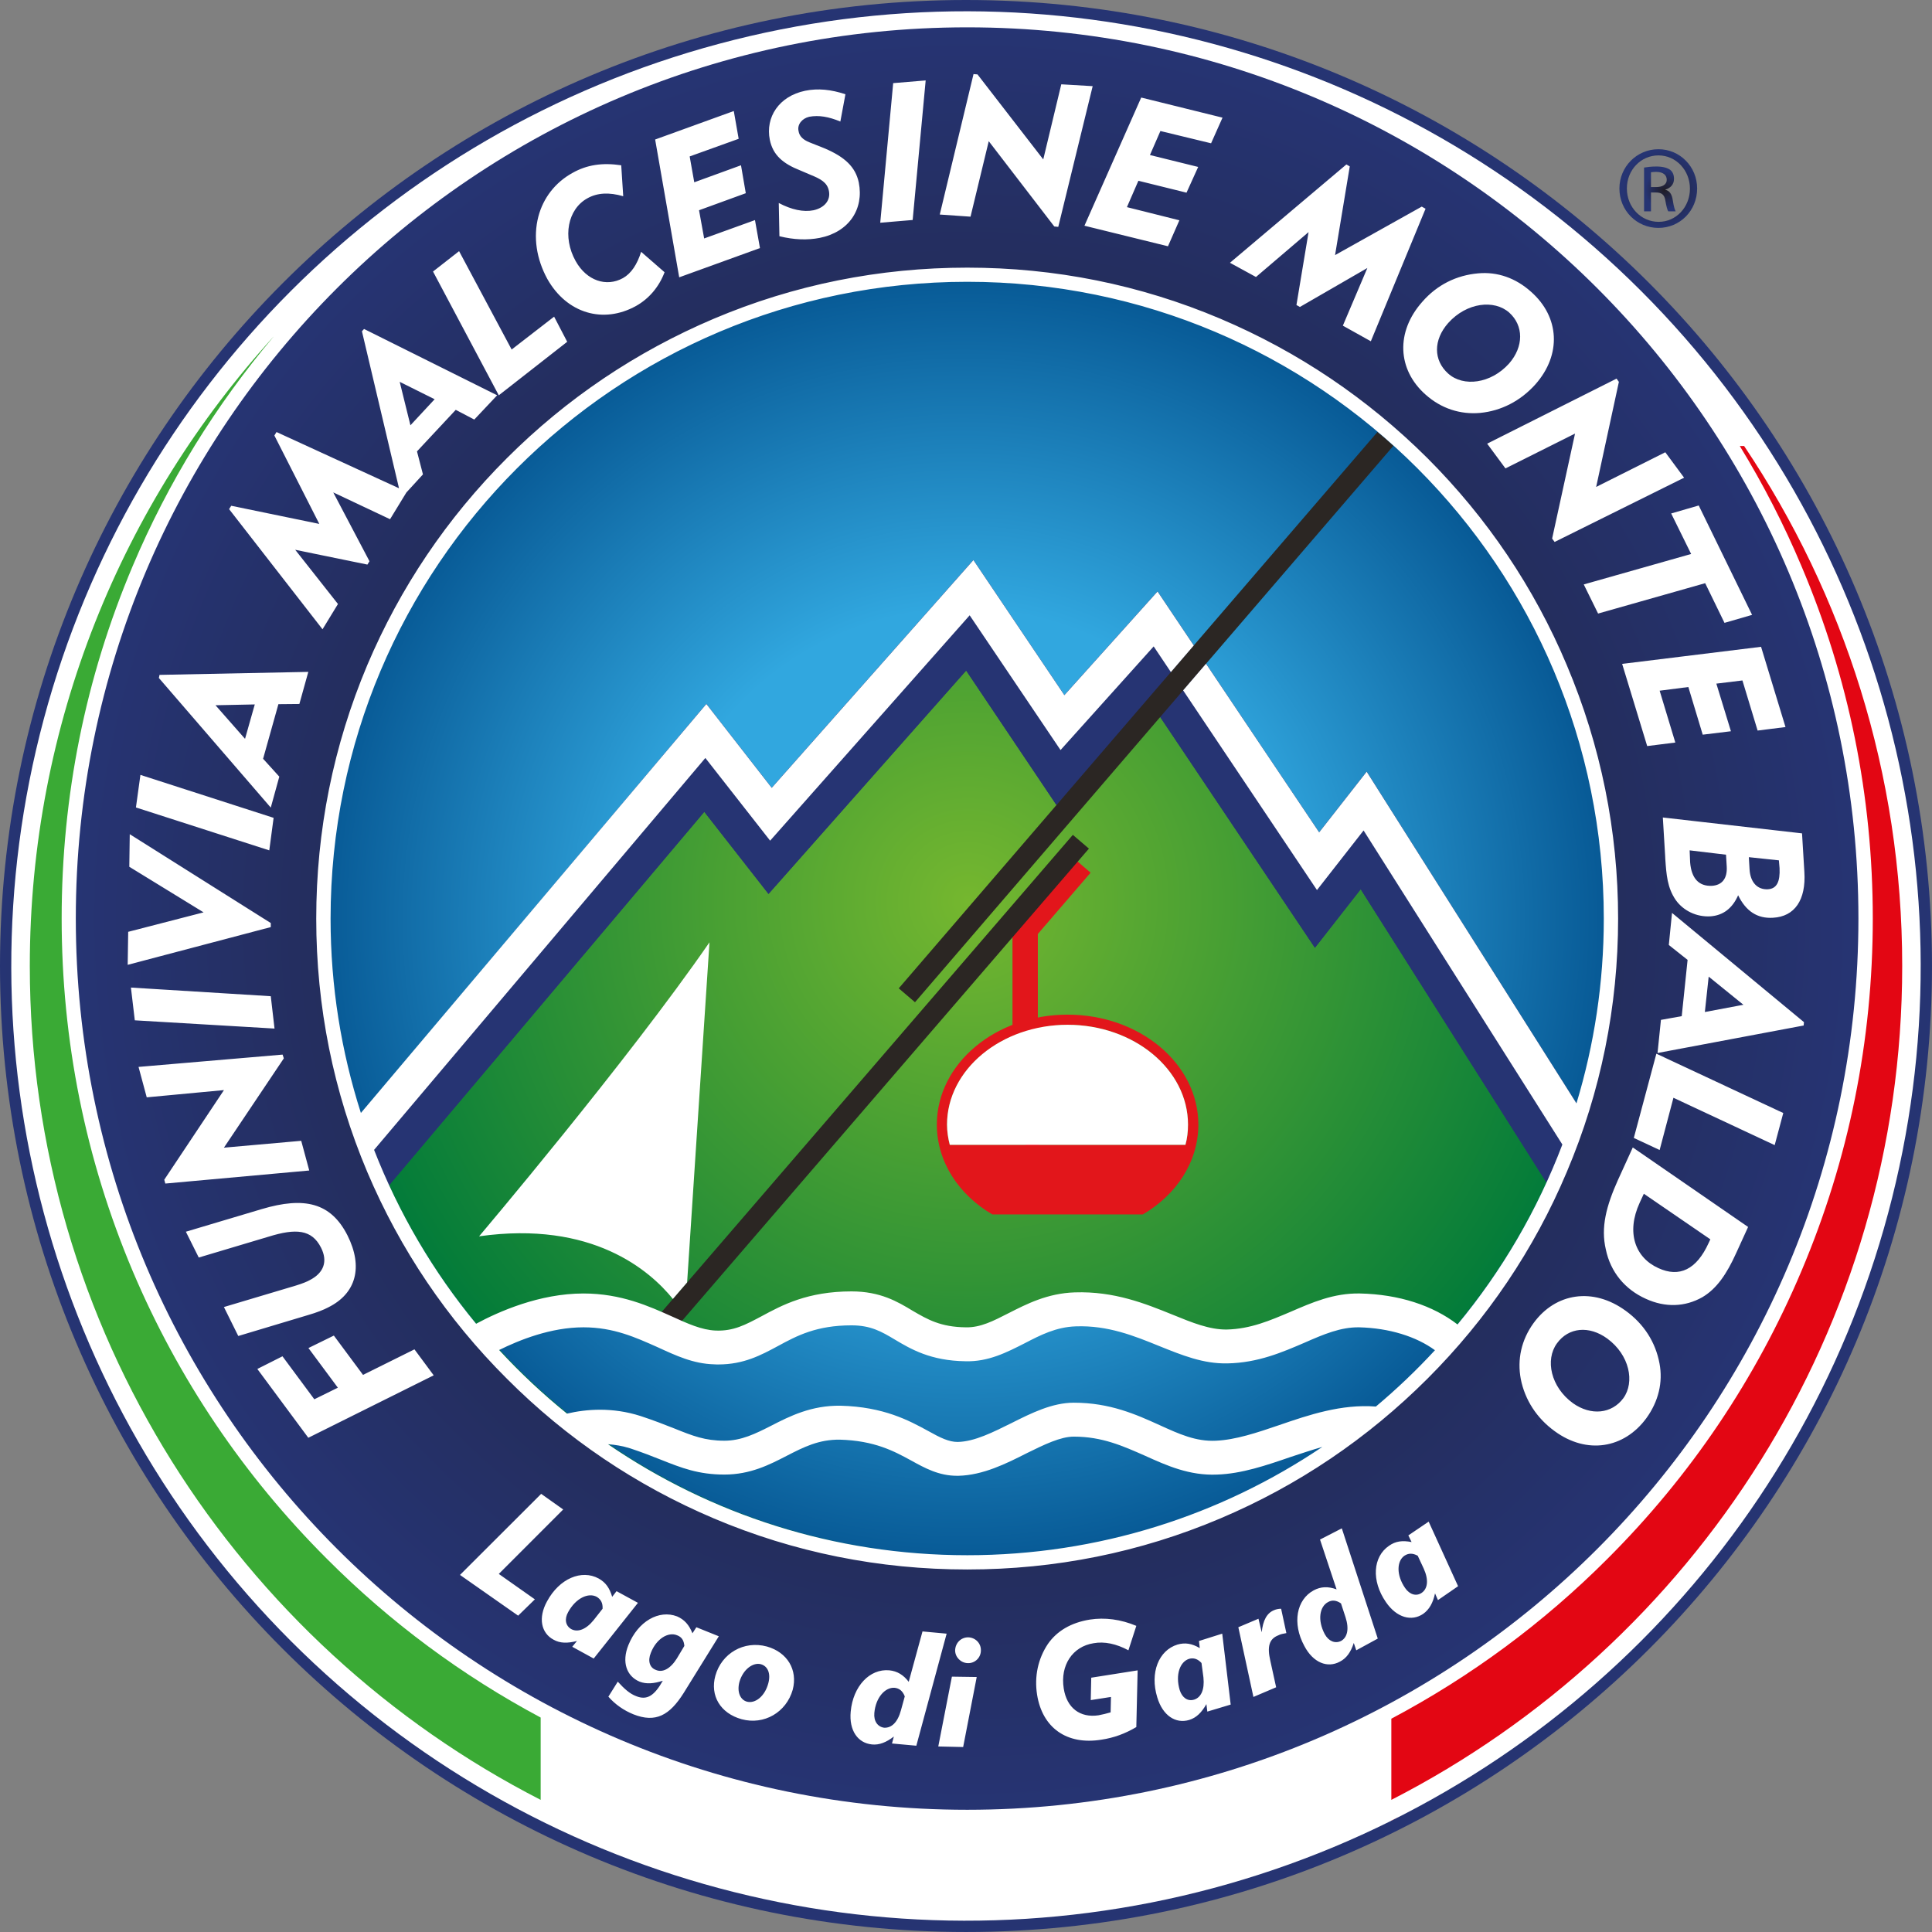 <?xml version="1.0" encoding="UTF-8"?><svg id="Livello_2" xmlns="http://www.w3.org/2000/svg" xmlns:xlink="http://www.w3.org/1999/xlink" viewBox="0 0 1813.59 1813.59"><rect x="0" y="0" width="1813.59" height="1813.59" fill="#808080" stroke="none"/><defs><style>.cls-1{fill:url(#radial-gradient);}.cls-1,.cls-2,.cls-3,.cls-4,.cls-5,.cls-6,.cls-7,.cls-8,.cls-9,.cls-10,.cls-11,.cls-12{stroke-width:0px;}.cls-2{fill:url(#radial-gradient-2);}.cls-3{fill:url(#radial-gradient-6);}.cls-4{fill:url(#radial-gradient-5);}.cls-5{fill:url(#radial-gradient-4);}.cls-5,.cls-6{fill-rule:evenodd;}.cls-6{fill:url(#radial-gradient-3);}.cls-7{fill:#263473;}.cls-8{fill:#2b2623;}.cls-9{fill:#3aaa35;}.cls-10{fill:#e2161b;}.cls-11{fill:#e30613;}.cls-12{fill:#fff;}</style><radialGradient id="radial-gradient" cx="984.9" cy="801.16" fx="984.9" fy="801.16" r="1020.42" gradientTransform="translate(31.56 194.84) scale(.89)" gradientUnits="userSpaceOnUse"><stop offset="0" stop-color="#1f1c25"/><stop offset="1" stop-color="#263473"/></radialGradient><radialGradient id="radial-gradient-2" cx="986.08" cy="751.05" fx="986.08" fy="751.05" r="941.48" xlink:href="#radial-gradient"/><radialGradient id="radial-gradient-3" cx="-2391.3" cy="530.84" fx="-2391.3" fy="530.84" r="680.14" gradientTransform="translate(3032.85 390.49) scale(.89)" gradientUnits="userSpaceOnUse"><stop offset=".48" stop-color="#31a7df"/><stop offset="1" stop-color="#075995"/></radialGradient><radialGradient id="radial-gradient-4" cx="900.84" cy="858.75" fx="900.84" fy="858.75" r="415.93" gradientTransform="translate(-433.43 -433.43) scale(1.49)" gradientUnits="userSpaceOnUse"><stop offset="0" stop-color="#75b72f"/><stop offset="1" stop-color="#007a3a"/></radialGradient><radialGradient id="radial-gradient-5" cx="1339.5" cy="410.8" fx="1339.5" fy="410.8" r="12.24" gradientTransform="translate(-433.43 -433.43) scale(1.49)" xlink:href="#radial-gradient"/><radialGradient id="radial-gradient-6" cx="1338.49" cy="410.57" fx="1338.49" fy="410.57" r="24.69" gradientTransform="translate(-433.43 -433.43) scale(1.49)" xlink:href="#radial-gradient"/></defs><g id="Livello_1-2"><path class="cls-1" d="M906.79,0C405.98,0,0,405.99,0,906.79c0,500.8,405.98,906.79,906.79,906.79s906.79-405.99,906.79-906.79c0-500.8-405.99-906.79-906.79-906.79Z"/><circle class="cls-12" cx="906.79" cy="906.79" r="896.18" transform="translate(-375.61 906.79) rotate(-45)"/><path class="cls-2" d="M907.95,25.66c-462.15,0-836.79,374.48-836.79,836.49s374.64,836.71,836.79,836.71,836.57-374.55,836.57-836.71c0-462.01-374.66-836.49-836.57-836.49Z"/><path class="cls-6" d="M907.95,1466.63c-333.29,0-604.52-271.25-604.52-604.31S574.66,257.81,907.95,257.81c333.23,0,604.28,271.19,604.28,604.52,0,333.05-271.04,604.31-604.28,604.31"/><path class="cls-5" d="M837.01,1455.53c1.25.15,2.65.32,3.92.49-1.27-.17-2.67-.34-3.92-.49ZM1280,779.56l-43.75,55.94-153.3-228.73-87.43,97.29-85.3-126.48-187.3,211.55-60.81-77.63-310.9,368.52c78.79,201.22,263.62,349.17,485.81,375.49-149.48-17.98-282.03-91.06-376.76-198.31,19.37-10.61,55.12-27.02,92.98-27.02,55.62,0,84.38,33.06,121.39,34.71,45.72,1.99,58.63-36.81,126.29-36.81,45.66,0,51.69,32.91,105.35,33.87,35.67.63,58.65-31.48,101.42-32.92,60.68-1.88,98.36,35.86,140.29,34.99,49.61-1,80.48-34.99,122.16-33.84,34.47.78,64.43,10.9,84.65,28.42,47.7-53.72,85.98-116.04,111.84-184.56l-186.61-294.48ZM840.93,1456.02c9.49.99,18.96,1.9,28.63,2.53-9.67-.63-19.14-1.44-28.63-2.53ZM907.95,1459.9c.13,0,.22,0,.29,0-.81,0-1.56,0-2.2,0h1.91Z"/><path class="cls-7" d="M1479.8,1035.65l-196.89-311.25-44.6,56.96-151.71-226.13-87.46,97.33-85.39-126.8-189.33,213.81-61.35-78.75-324.21,384.49c7.52,23.18,16.31,45.49,26.36,67.3l295.92-350.55,60.27,77.07,185.53-209.66,84.81,126.26,87.56-97.22,155.02,231.16,42.97-54.94,174.35,275.24c11-23.8,20.48-48.76,28.18-74.35"/><path class="cls-7" d="M1479.8,1035.65l-196.89-311.25-44.6,56.96-151.71-226.13-87.46,97.33-85.39-126.8-189.33,213.81-61.35-78.75-324.21,384.49c7.52,23.18,16.31,45.49,26.36,67.3l295.92-350.55,60.27,77.07,185.53-209.66,84.81,126.26,87.56-97.22,155.02,231.16,42.97-54.94,174.35,275.24c11-23.8,20.48-48.76,28.18-74.35"/><polygon class="cls-10" points="974.23 965.74 950.43 965.74 950.43 867.85 1005.65 803.64 1023.75 819.21 974.23 876.73 974.23 965.74"/><path class="cls-8" d="M623.72,1259.03l398.46-462.43-15.09-12.91-399.12,463.1c5.21,4.13,10.37,8.28,15.75,12.24"/><path class="cls-8" d="M1292.99,405.53l-449.33,522.24,15.26,13.04,449.05-522.29c-4.81-4.56-9.84-8.93-14.98-12.98"/><path class="cls-10" d="M1002.13,952.46c-67.73,0-122.7,46.17-122.7,103.21,0,34.96,20.64,65.95,52.07,84.31h141.3c31.47-18.36,52.1-49.35,52.1-84.31,0-57.04-54.96-103.21-122.76-103.21M891.58,1074.68c-1.59-6.07-2.59-12.45-2.59-19.01,0-40.05,30.73-74.42,73.85-87.66v106.67h-71.26ZM975.67,1074.68v-109.96c8.49-1.65,17.43-2.74,26.46-2.74,62.44,0,113.07,42.06,113.07,93.69,0,6.56-.71,12.94-2.41,19.01h-137.12Z"/><path class="cls-12" d="M631.64,1219.33l13.37-15.51,20.99-319.25c-77.08,111.67-216.28,275.98-216.28,275.98,106.4-15.07,160.55,32.35,181.92,58.79ZM1339.97,430.09c-56.32-56.05-121.5-99.97-194.32-130.87-75.36-31.95-155.33-47.98-237.7-47.98s-162.54,16.03-237.95,47.98c-72.78,30.9-138.13,74.82-194.19,130.87-56.2,56.12-100.23,121.52-131.06,194.26-31.82,75.59-47.9,155.51-47.9,237.98s16.08,162.48,47.9,237.81c30.83,72.7,74.86,138.03,131.06,194.05,56.06,56.22,121.4,100.26,194.19,131.13,75.41,31.97,155.34,47.97,237.95,47.97s162.34-16,237.7-47.97c72.83-30.87,138-74.91,194.32-131.13,56.04-56.03,100.2-121.36,130.79-194.05,31.95-75.33,48.18-155.54,48.18-237.81s-16.23-162.39-48.18-237.98c-30.59-72.74-74.74-138.14-130.79-194.26ZM907.95,1459.9c-125.16,0-241.25-38.5-337.22-104.19,6.69.46,13.45,1.58,20.71,3.83,11.37,3.76,20.9,7.5,29.27,10.83,18.89,7.53,34.95,13.82,59.26,13.82s42.24-9.19,58.44-17.55c16.39-8.44,30.27-15.41,49.88-15.22,32.6.9,50.91,10.76,67.08,19.6,12.72,7.04,25.96,14.31,42.88,14.31h1.49c23.05-.56,44.92-11.46,64.08-21.2,16.44-8.1,31.73-15.56,44.17-15.56,26.78,0,46.31,8.88,67.15,18.07,20.14,9.09,41.39,18.69,67.43,17.55,22.97-.75,46.34-8.72,68.64-16.41,10.28-3.42,20.23-6.69,30.09-9.56-95.25,64.19-209.96,101.68-333.39,101.68ZM1291.52,1320.35c-32.24-2.52-62.97,7.84-90.57,17.36-21.22,7.26-41.31,13.94-59.6,14.7-18.69.92-34.51-6.28-52.97-14.7-21.95-9.95-46.48-20.98-80.37-20.98-20.14,0-39.54,9.58-58.56,19.16-16.92,8.34-34.61,17.44-50.5,17.68-8.15,0-15.83-3.66-28.06-10.51-17.35-9.47-41.33-22.5-81.89-23.5-27.33-.37-47.5,9.73-65.14,18.82-14.82,7.53-27.95,14.03-43.89,14.03-18.2,0-29.57-4.47-47.16-11.56-8.97-3.58-18.97-7.46-31.35-11.56-26.8-8.62-51.37-6.5-69.23-2.31-22.67-18.34-43.96-38.29-63.71-59.7,18.83-9.32,48.38-21.31,79.16-21.31,28.47,0,49.18,9.6,69.37,18.55,17.29,7.95,33.77,15.7,53.23,16.19,1.42.12,2.82.12,4.12.12,23.75,0,40.03-8.75,56.03-17.37,17.61-9.56,35.94-19.34,68.91-19.34,17.97,0,28.07,5.81,40.69,13.38,15.01,8.93,33.55,19.87,66.1,20.32,21.57.68,38.99-8.39,55.73-16.87,15.16-7.88,29.57-15.22,47.94-15.88,30.25-1.09,54.87,8.93,78.48,18.52,21.24,8.53,41.16,16.74,63.94,16.24,28.79-.53,51.81-10.61,72.3-19.4,18.13-7.98,34-14.71,51.24-14.46,28.55.7,53.8,8.72,71.24,21.5-17.34,18.79-35.87,36.45-55.47,52.89ZM1479.83,1035.72l-196.92-311.31-44.6,56.96-106.21-158.31-21.48,24.99,125.64,187.45,43.75-55.94,186.6,294.82c-23.51,61.86-56.91,118.85-98.41,168.92-23.12-17.8-54.98-28.35-91.84-29.1-24.51-.43-44.95,8.59-64.91,17.22-19.29,8.17-37.4,16.1-60.04,16.63-16.04.12-32.04-6.32-50.86-14.02-25.36-10.25-54.48-22.09-91.68-20.86-25.72.85-45.19,10.95-62.04,19.49-14.28,7.27-26.43,13.65-40.21,13.31-23.73-.25-35.89-7.39-49.92-15.54-14.23-8.61-30.39-18.18-57.34-18.18-41.37,0-65.3,12.97-84.4,23.28-15.18,8.04-26.31,14.16-43.23,13.48-13.2-.56-26.24-6.53-41.11-13.29-21.14-9.44-47.44-21.51-82.92-21.51-41.29,0-79.55,16.99-100.78,28.42-40.09-48.54-72.51-103.59-95.77-163.23l310.97-367.88,60.81,77.63,187.3-211.55,85.3,126.48,87.43-97.29,16.15,24.1,21.48-24.98-33.99-50.66-87.46,97.33-85.39-126.8-189.33,213.81-61.35-78.75-324.3,383.91c-18.42-57.53-28.46-118.79-28.46-182.42,0-330.1,267.36-597.81,597.65-597.81s597.54,267.71,597.54,597.81c0,60.31-9.03,118.51-25.66,173.4ZM1002.13,961.98c-62.3,0-113.14,42.06-113.14,93.69,0,6.56,1.01,12.94,2.59,19.01h221.21c1.7-6.07,2.41-12.45,2.41-19.01,0-51.64-50.63-93.69-113.07-93.69ZM751.38,160.06l9.75,4.16c9.1,3.73,15.41,6.95,16.98,15.01,1.72,8.52-3.83,15.73-14.4,18.13-9.43,1.89-20.61-.43-32.67-6.81l.61,31.2c13.78,3.4,26.25,3.79,37.78,1.57,27.46-5.46,41.7-26.96,36.72-52.04-3.12-14.74-13.35-24.04-32.11-32.03l-13.96-5.55c-6.26-2.47-9.72-5.8-10.47-10.71-1.39-6.1,3.27-11.82,10.04-13.39,9.04-1.65,18.09-.09,29.2,4.48l4.77-25.6c-13.38-4.44-25.74-5.76-37.77-3.29-24.69,5.12-37.46,24.84-33.21,46.05,2.96,14.29,12.17,22.31,28.74,28.82ZM868.95,75.5l-30.51,2.54-12.15,131.04,30.44-2.57,12.21-131.01ZM713.38,232.86l-4.68-26.26-47.7,17.24-4.81-26.48,43.89-15.99-4.5-26.22-43.87,15.97-4.31-24.27,45.99-16.55-4.58-26.07-73.82,26.73,22.59,129.36,75.82-27.46ZM597.02,287.23c12.27-6.86,21.68-18.05,26.82-31.68l-22.01-19.16c-3.71,11.84-9.3,20.3-17.03,24.66-15.57,8.62-34.1,2.49-44.42-15.94-12.62-22.6-7.43-48.7,10.88-58.89,9.41-5.36,20.63-5.83,33.77-2.02l-1.88-29.05c-17.71-2.6-32.06-.54-45.75,7.17-16.26,8.96-27.49,23.59-32.06,41.06-4.95,19.2-1.75,39.76,8.42,58.44,18.32,32.51,52.61,42.37,83.24,25.42ZM532.44,320.84l-12.28-23.59-39.87,30.85-49.34-92.34-24.46,19.12,61.73,116.2,64.21-50.23ZM928.14,132.52l61.53,80.07,3.74.38,32.3-132.09-29.47-1.74-16.92,70.5-61.74-79.8-3.72-.29-31.69,131.84,28.88,2,17.11-70.86ZM1096.39,231.18l10.71-24.39-49.24-12.35,10.76-24.75,45.18,11.17,10.94-24.15-45.28-11.19,9.83-22.53,47.57,11.52,10.73-24.07-76.32-18.87-53.29,120.32,78.42,19.29ZM1228.37,217.86l-11.39,68.47,3.25,1.82,63.32-36.58-23,54.13,26.27,14.66,51.36-124.41-3.57-2-81.37,45.52,13.8-83.27-3.18-1.82-109.29,92.29,24.42,13.35,49.38-42.15ZM1587.49,520.03l-100.8,28.59,13.46,27.33,100.52-28.51,18.13,37.25,25.9-7.5-50.09-102.69-25.86,7.5,18.73,38.01ZM1563.12,803.97c0,.83.11,1.48.11,2.29,1.02,14.68,1.84,27.02,9.83,38.63,7.16,10.06,19.51,16.02,32.46,15.29,11.92-.83,20.62-7.39,26.09-19.78,7.34,15.05,18.1,22.02,32.73,21.1,20.25-1.07,31.13-16.59,29.43-43.11l-2.19-36.1-130.66-14.91,2.21,36.6ZM1669.86,807.61l.63,7.3c.6,12.67-2.53,19.37-11,19.86-9.34.49-16.43-5.94-17.17-18.79l-.66-11.34,28.21,2.98ZM1620.23,802.31l.68,11.34c.6,11.06-4.45,17.29-13.91,17.88-12.15.56-19.26-6.82-20.46-22.12l-.45-11.17,34.14,4.07ZM1546.23,700.34l26.41-3.31-14.71-48.66,26.94-3.46,13.49,44.74,26.48-3.22-13.69-44.7,24.48-2.98,14.25,47.03,26.18-3.29-22.94-75.33-130.4,16.04,23.51,77.15ZM1413.19,439.69l65.32-32.7-21.51,98.58,2.33,3.17,121.56-60.32-17.65-23.88-64.9,32.55,21.33-98.64-2.18-3.04-121.47,61.06,17.17,23.23ZM1335.17,283.26c-25.12,28.16-23.52,63.68,3.01,87.15,14.67,13.11,32.63,18.86,51.22,17.2,19.68-1.88,37.87-11.15,51.89-26.8,24.73-27.9,22.7-63.32-4.07-86.91-14.34-12.91-31.59-18.96-49.6-17.31-20.31,1.77-38.52,10.67-52.46,26.67ZM1359.45,303.21c17.5-19.47,43.34-22.12,57.25-9.79,13.65,12.26,13.77,31.95-.14,47.85-17.13,19.03-42.94,22.12-57.11,9.44-14.03-12.58-14.03-31.61,0-47.5ZM908.8,1536.98c-6.61,0-11.94,5.09-12.21,12.18-.03,6.31,5.22,11.9,11.95,12.05,6.73.21,12.2-5.19,12.23-11.83.22-6.86-5.17-12.24-11.97-12.4ZM1125.49,1540.41l.76,6.68c-7.46-4.34-13.76-5.37-20.93-3.32-17.65,5.39-26.1,26.46-18.98,49.57,5.12,17.16,17.29,25.02,30.01,21.19,6.6-2.05,11.5-6.78,16.11-14.85l.88,7.02,21.92-6.59-7.94-66.58-21.82,6.89ZM1120.86,1595.49c-6.01,1.76-11.17-1.82-13.45-8.97-4.33-14.61.36-26.78,8.87-29.37,4.14-1.12,7.98,0,11.58,3.92l1.82,13.58c1.21,11.58-2.27,18.82-8.82,20.85ZM1239.11,1445.19l15.55,46.78c-8.01-3-14.88-2.61-21.42.87-16.26,8.72-20.42,30.9-8.86,52.22,8.24,15.76,21.79,21.05,33.35,14.76,6.15-3.13,10.25-8.79,13.08-17.56l2.33,6.9,20.19-11-33.75-103.48-20.46,10.52ZM1258.81,1540.41c-5.58,2.69-11.58.27-15.24-6.41-7.03-13.24-4.85-25.9,3.08-30.12,3.85-2.17,7.8-1.73,12.16,1.26l4.25,12.98c3.62,11.14,1.68,19.02-4.25,22.29ZM1195.96,1511.49c-6.82,2.75-10.43,9.71-11.58,20.76l-3.04-12.73-18.9,7.98,14.16,65.44,21.33-9.07-5.5-25.05c-2.97-12.97-1.22-20.34,7.6-23.75,1.99-1.07,4.44-1.55,7.5-2.06l-4.93-22.87c-2.7,0-4.81.59-6.63,1.34ZM1023.89,1595.91l18.98-2.97-.32,14.47c-3.76,1.1-7.51,2.04-11.36,2.75-17.36,2.61-29.83-6.92-32.66-25.21-3.43-21.7,8.25-39.37,28.07-42.45,10.06-1.83,21.28.53,32.66,6.65l7.42-22.94c-14.59-6.1-29.43-8.1-43.68-5.88-17.62,2.84-30.99,10.76-39.43,23.02-9.17,13.77-12.72,30.38-10.06,47.4,4.9,31.06,27.85,47.6,60.46,42.29,11.55-1.73,22.13-5.58,32.7-11.83l1.24-53.23-43.55,6.88-.46,21.04ZM880.77,1639.43l23.35.53,12.74-65.73-23.3-.34-12.79,65.54ZM1533.69,1068.2l24.23,11.32,12.95-49.03,95.05,44.45,8.05-30.13-119.12-55.69-21.17,79.07ZM1322.03,1441.29l3.04,6.26c-8.69-1.7-15.02-.86-21.19,3.49-15.13,10.31-16.74,32.82-2.92,52.84,10.09,14.75,24.17,18.45,35.02,11.05,5.75-4.12,9.15-10.25,11.1-19.19l2.74,6.29,18.9-13.05-27.62-60.61-19.07,12.92ZM1334.47,1495.27c-4.9,3.37-11.16,1.73-15.47-4.56-8.5-12.31-7.77-25.42-.66-30.33,3.88-2.53,7.76-2.53,12.49,0l5.7,12.21c4.82,10.74,3.59,18.86-2.06,22.68ZM865.96,1531.44l-12.94,47.3c-5.01-6.56-10.83-10.05-18.21-10.8-18.38-1.68-34.04,14.84-36.25,38.76-1.67,17.77,6.7,29.51,19.99,30.83,6.79.68,13.39-1.95,20.51-7.42l-1.74,6.52,22.85,2.09,28.45-105.19-22.66-2.09ZM845.75,1605.39c-3.09,11.46-8.89,16.82-15.86,16.43-5.93-.83-9.86-6.04-9.14-13.85,1.32-14.77,10.33-24.27,19.01-23.62,4.43.47,7.57,2.94,9.56,8.07l-3.57,12.97ZM1566.54,887.06l17.62,14-5.5,52.82-19.52,3.49-3.2,31.09,137.17-25.8.29-3.16-123.86-102.55-3,30.11ZM1603.95,916.76l32.6,26.43-36.18,6.8,3.59-33.23ZM1526.01,1230.42c-30.42-22.19-65.69-16.99-86.47,11.62-11.45,15.83-15.43,34.1-11.96,52.49,3.86,19.48,14.93,36.74,31.87,48.96,30.08,22,65.04,16.35,86.03-12.26,11.3-15.64,15.72-33.63,12.3-51.41-3.71-19.85-14.54-36.94-31.76-49.4ZM1523.91,1312.43c-10.85,14.71-30.37,16.85-47.45,4.71-20.77-15.18-26.15-40.63-14.98-56.05,10.9-15.14,30.2-17,47.29-4.56,20.99,15.41,25.97,40.89,15.13,55.9ZM1518.93,1107.33c-11.22,24.94-16.34,44.92-11.53,65.5,4.39,21.26,18.01,37.6,37.56,46.37,18.16,8.34,36.77,7.73,53.09-1.53,13.48-7.97,22.86-21.78,31.7-41.36l11.21-24.55-108.25-74.64-13.77,30.22ZM1539.2,1128.99l3.89-8.42,62.43,42.8-1.56,3.35c-11.39,25.12-27.62,32.72-47.23,23.67-21.64-9.77-30.46-33.23-17.53-61.4ZM528.69,1416.96l-20.68-14.66-76.21,76.1,54.59,38.24,15.7-15.32-33.86-23.86,60.46-60.5ZM254.18,935.15l-131.28-8.11,3.64,30.75,131.16,7.74-3.52-30.38ZM254.18,866.46l-132.38-83.38-.42,30.57,69.73,42.79-70.77,18.27-.48,30.98,134.32-35.42v-3.81ZM256.85,767.72l-125.03-40.32-4.22,30.57,125.17,40.28,4.07-30.52ZM262.19,729.05l-15.22-16.78,14.37-51.25,19.68-.18,8.39-30.13-139.67,2.81-.61,2.91,105.04,121.68,8.01-29.07ZM230.01,693.55l-27.73-31.53,36.88-.76-9.15,32.29ZM282.76,1070.89l-72.57,6.44,56.23-83.83-1.14-3.54-135.24,11.56,7.7,28.56,72.49-6.8-56.03,84.12.98,3.62,135.11-12.26-7.54-27.89ZM317.26,566.99l-40.15-50.9,67.79,13.89,1.94-3.14-34.02-64.62,53.33,25.17,15.3-25.05,15.58-17.02-5.6-21.61,36.39-38.99,17.39,9.12,21.48-22.78-124.95-62.26-1.98,2.18,34.8,147.36-114.99-52.78-2.01,3.25,42.18,83-82.68-17.04-2.01,3.16,87.7,112.79,14.51-23.75ZM408,374.77l-22.73,24.46-10.07-40.8,32.8,16.34ZM308.28,1227.16c25.98-12.96,32.84-37.74,17.88-67.53-15.57-30.63-40.3-36.58-80.47-24.64l-71.21,21.24,12.09,24.23,65.51-19.56c25.63-7.98,40.63-6.89,49.3,10.35,6.39,12.67,2.84,23.66-10.96,30.6-2.06,1.18-6.55,3.05-12.71,4.93l-67.52,20.15,13.48,27.19,65.78-19.74c7.74-2.23,14.24-4.78,18.84-7.21ZM578.74,1493.65l-4.08,5.32c-2.46-8.35-6.08-13.49-12.65-17.19-16.11-8.79-36.95,0-48.51,21.44-8.56,15.54-5.49,29.78,6.12,35.97,6.03,3.44,13.08,3.54,21.99,1.21l-4.45,5.44,20.15,11.05,41.54-52.28-20.11-10.97ZM565.65,1510.15l-8.35,10.61c-7.25,9-15.1,11.73-21.07,8.49-5.29-3.04-6.65-9.34-2.87-16.02,7.24-13.15,19-18.48,26.83-14.26,3.78,2.34,5.75,5.7,5.46,11.17ZM653.69,1527.51l-3.67,5.67c-3.27-8.07-7.6-12.84-14.37-15.83-17.11-6.59-36.8,4.64-45.77,26.92-6.42,15.94-1.75,29.2,10.57,34.33,6.34,2.43,13.26,1.86,21.73-.87-7.78,13.9-14.79,18.62-24.97,14.47-6.01-2.23-11.26-6.96-17.29-13.61l-8.83,14.09c6.35,7.29,14.54,12.94,23.46,16.55,20.95,8.32,33.98.95,47.18-19.94l33.03-53.3-21.08-8.48ZM635.43,1556.75c-6.29,10.02-13.65,13.65-19.93,10.75-5.54-2.03-7.71-8.35-4.54-15.97,5.18-13.38,16.47-19.94,24.68-16.46,4.22,1.58,6.36,4.73,6.77,9.98l-6.99,11.69ZM719.91,1545.6c-21.75-5.9-42.61,6.55-48.4,27.44-5.13,18.66,4.64,35.26,24.68,40.81,20.99,5.7,41.92-6.43,47.96-27.7,4.86-18.65-5.07-35.12-24.24-40.55ZM721.18,1580.26c-3.27,12.16-12.28,19.1-19.97,17.13-6.36-1.72-9.52-9.1-7.16-18.36,3.42-12.17,13.08-18.83,20.29-16.78,6.37,1.83,9.41,8.68,6.84,18.02ZM340.78,1290.63l-27.39-36.91-23.86,11.7,27.62,37.22-22.09,10.88-29.9-40.35-23.6,11.89,47.85,64.59,117.7-58.61-18.06-24.39-48.27,23.97Z"/><path class="cls-11" d="M1306.06,1708.95v.17c2.58-1.28,5.12-2.68,7.68-4-2.55,1.31-5.13,2.54-7.68,3.83Z"/><path class="cls-11" d="M1508.93,1463.29c-60.32,60.38-128.39,110.55-202.87,150.08v76.19c284.43-145.67,479.56-441.85,479.56-782.77,0-180.48-54.73-348.4-148.39-488.12h-4.07c21.98,35.93,41.36,73.51,57.88,112.73,44.43,104.62,66.97,216.11,66.97,330.75,0,114.73-22.53,226.05-66.97,330.97-42.69,101.06-103.99,192.21-182.11,270.16Z"/><path class="cls-9" d="M124.53,1193.12c-44.3-104.92-66.65-216.25-66.65-330.97s22.34-226.13,66.65-330.75c33.26-78.7,77.89-150.96,132.71-215.93C114.88,471.7,27.98,679.29,27.98,906.79c0,340.91,195.12,637.1,479.55,782.77v-77.28c-73.69-39.35-141.02-89.19-200.66-148.99-78.1-77.96-139.51-169.1-182.34-270.16Z"/><path class="cls-4" d="M1563.41,178.25v-.32c4.42-1.33,7.99-4.58,7.99-10.01,0-3.95-1.28-6.7-3.66-8.54-2.55-1.75-6.61-3.08-12.83-3.08-4.87,0-8.21.46-11.61.99v41.07s6.49,0,6.49,0v-17.67h4.65c5.18,0,7.87,1.98,8.78,7.19.9,5.38,1.87,9.26,2.84,10.49h6.89c-.66-1.23-1.67-3.75-2.64-10.15-.82-6-3.21-9.27-6.91-9.97ZM1554.6,175.6h-4.81v-13.89c1.16-.14,2.64-.37,4.81-.37,7.39,0,9.98,3.65,9.98,7.3,0,5.03-4.57,6.96-9.98,6.96Z"/><path class="cls-3" d="M1556.88,140.08h-.14c-20.19,0-36.58,16.43-36.58,36.85,0,20.84,16.4,37.01,36.58,37.01,20.26,0,36.38-16.17,36.38-37.01,0-20.42-16.12-36.85-36.24-36.85ZM1556.88,208.24c-16.4,0-29.72-13.74-29.72-31.3s13.32-31.07,29.58-31.07h.14c16.37,0,29.49,13.91,29.49,31.26s-13.12,31.27-29.49,31.11Z"/></g></svg>